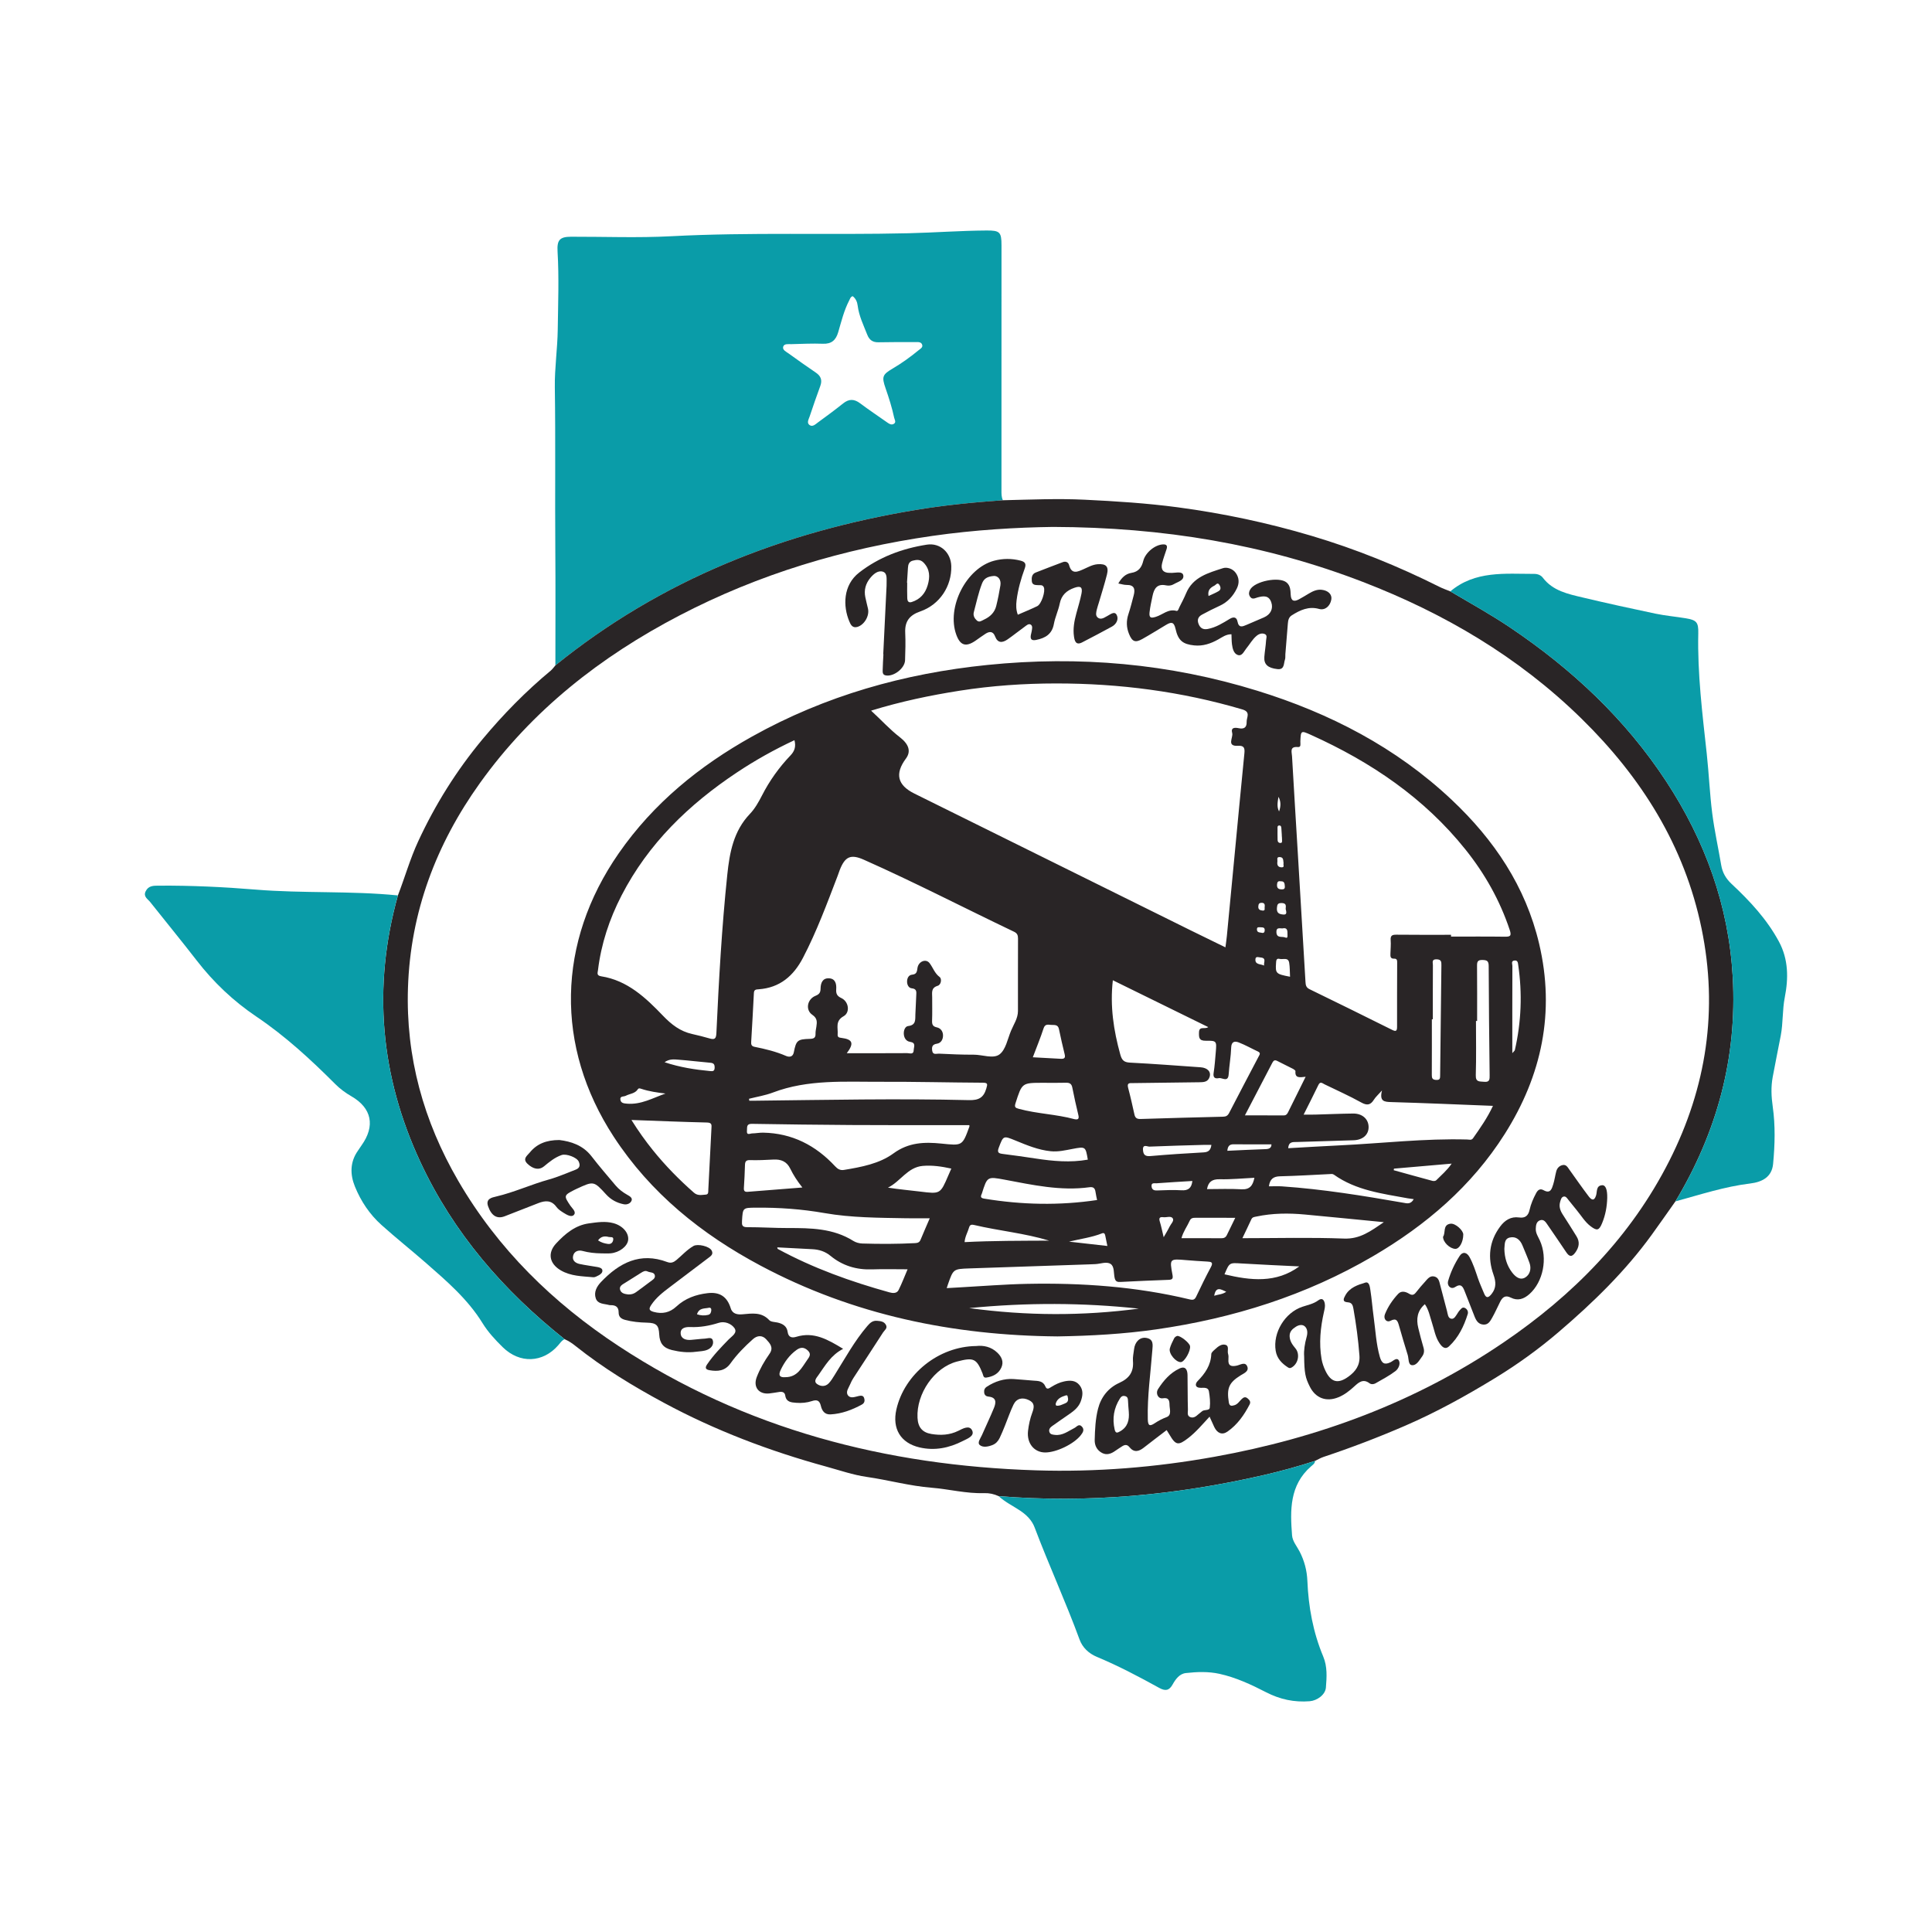 <?xml version="1.0" encoding="utf-8"?>
<!-- Generator: Adobe Illustrator 17.0.0, SVG Export Plug-In . SVG Version: 6.00 Build 0)  -->
<!DOCTYPE svg PUBLIC "-//W3C//DTD SVG 1.1//EN" "http://www.w3.org/Graphics/SVG/1.1/DTD/svg11.dtd">
<svg version="1.1" id="Layer_1" xmlns="http://www.w3.org/2000/svg" xmlns:xlink="http://www.w3.org/1999/xlink" x="0px" y="0px"
	 width="200px" height="200px" viewBox="0 0 200 200" enable-background="new 0 0 200 200" xml:space="preserve">

<g>
	<path fill="#0A9CA8" d="M57.493,68.884c-0.001-4.022,0.024-8.045-0.008-12.067c-0.043-5.57,0.032-11.14-0.049-16.711
		c-0.029-1.989,0.275-3.997,0.302-6.006c0.036-2.688,0.139-5.377-0.019-8.064c-0.07-1.18,0.216-1.527,1.397-1.53
		c3.452-0.009,6.912,0.131,10.355-0.051c8.2-0.433,16.404-0.115,24.603-0.311c2.682-0.064,5.363-0.267,8.05-0.283
		c1.373-0.008,1.551,0.157,1.551,1.526c-0.002,8.454-0.001,16.907-0.003,25.361c0,0.354-0.01,0.708,0.149,1.038
		c-3.008,0.21-6.008,0.506-8.983,0.998C81.06,55.062,68.433,60.019,57.493,68.884z M88.27,30.661
		c-0.224,0.064-0.271,0.27-0.355,0.431c-0.546,1.042-0.816,2.183-1.145,3.3c-0.238,0.809-0.681,1.228-1.581,1.193
		c-1.084-0.042-2.172,0.014-3.258,0.041c-0.313,0.008-0.759-0.076-0.857,0.269c-0.096,0.338,0.323,0.521,0.577,0.705
		c0.925,0.667,1.853,1.331,2.799,1.969c0.531,0.358,0.689,0.784,0.465,1.392c-0.385,1.043-0.747,2.095-1.1,3.149
		c-0.098,0.293-0.337,0.668-0.001,0.898c0.314,0.214,0.615-0.1,0.866-0.283c0.878-0.64,1.753-1.285,2.601-1.963
		c0.604-0.483,1.141-0.475,1.756-0.014c0.912,0.685,1.861,1.319,2.794,1.975c0.204,0.144,0.426,0.297,0.673,0.167
		c0.314-0.165,0.102-0.447,0.058-0.653c-0.219-1.036-0.541-2.042-0.888-3.043c-0.415-1.196-0.332-1.414,0.747-2.049
		c0.94-0.553,1.818-1.188,2.658-1.878c0.178-0.146,0.468-0.288,0.388-0.566c-0.093-0.32-0.418-0.29-0.688-0.289
		c-1.277,0.003-2.554-0.007-3.831,0.022c-0.603,0.014-0.955-0.232-1.173-0.79c-0.385-0.984-0.856-1.935-0.989-3.005
		C88.74,31.262,88.592,30.904,88.27,30.661z"/>
	<path fill="#292526" d="M57.493,68.884c10.94-8.865,23.567-13.823,37.345-16.1c2.975-0.492,5.975-0.788,8.983-0.998
		c2.822-0.064,5.644-0.192,8.465-0.056c3.218,0.155,6.432,0.36,9.633,0.786c4.703,0.627,9.325,1.607,13.869,2.959
		c4.568,1.36,8.97,3.143,13.23,5.28c0.36,0.18,0.745,0.31,1.119,0.463c2.079,1.226,4.192,2.394,6.198,3.744
		c6.379,4.293,11.903,9.453,16.14,15.911c4.04,6.158,6.481,12.88,6.897,20.265c0.471,8.357-1.636,16.077-5.933,23.227
		c-0.813,1.148-1.617,2.303-2.442,3.443c-2.755,3.807-6.098,7.049-9.657,10.092c-2.067,1.768-4.265,3.349-6.58,4.763
		c-3.011,1.839-6.09,3.541-9.344,4.947c-2.759,1.193-5.553,2.26-8.4,3.208c-0.304,0.101-0.585,0.272-0.877,0.411
		c-1.752,0.569-3.526,1.058-5.32,1.471c-9.039,2.08-18.175,2.927-27.439,2.18c-0.474-0.216-0.963-0.328-1.492-0.311
		c-1.846,0.061-3.641-0.416-5.457-0.561c-2.276-0.183-4.458-0.795-6.698-1.117c-1.433-0.206-2.828-0.692-4.234-1.078
		c-5.823-1.598-11.445-3.727-16.764-6.592c-3.186-1.716-6.283-3.596-9.125-5.86c-0.36-0.287-0.732-0.552-1.161-0.727
		c-6.32-5.016-11.5-10.978-14.927-18.333c-4.149-8.903-4.977-18.117-2.331-27.609c0.717-1.857,1.258-3.78,2.097-5.592
		c1.768-3.819,3.979-7.355,6.675-10.592c2.141-2.57,4.473-4.945,7.046-7.083C57.192,69.274,57.332,69.067,57.493,68.884z
		 M109.014,54.547c-3.789,0.049-8.148,0.306-12.489,0.929c-9.182,1.317-17.95,3.944-26.185,8.238
		c-8.159,4.254-15.255,9.803-20.656,17.345c-4.537,6.336-7.193,13.365-7.451,21.191c-0.236,7.153,1.609,13.811,5.199,19.983
		c4.114,7.074,9.815,12.639,16.601,17.105c13.1,8.621,27.678,12.377,43.204,12.87c6.21,0.197,12.379-0.303,18.495-1.406
		c10.757-1.94,20.822-5.654,29.9-11.822c7.215-4.902,13.204-10.965,17.18-18.823c3.856-7.621,5.062-15.647,3.332-24.044
		c-1.769-8.588-6.248-15.664-12.432-21.725c-6.501-6.372-14.184-10.892-22.637-14.151C130.949,56.335,120.429,54.583,109.014,54.547
		z"/>
	<path fill="#0A9CA8" d="M103.379,154.883c9.263,0.746,18.4-0.1,27.439-2.18c1.795-0.413,3.568-0.902,5.32-1.471
		c-0.022,0.278-0.248,0.416-0.425,0.571c-2.227,1.948-2.162,4.533-1.96,7.137c0.048,0.621,0.505,1.133,0.788,1.686
		c0.49,0.956,0.753,1.952,0.798,3.036c0.113,2.694,0.593,5.322,1.642,7.823c0.438,1.044,0.362,2.138,0.276,3.213
		c-0.059,0.741-0.909,1.352-1.678,1.413c-1.601,0.126-3.064-0.183-4.523-0.935c-1.529-0.788-3.118-1.528-4.819-1.902
		c-1.144-0.252-2.328-0.21-3.484-0.079c-0.655,0.074-1.057,0.634-1.369,1.19c-0.352,0.628-0.745,0.697-1.39,0.341
		c-2.099-1.16-4.223-2.279-6.439-3.204c-0.85-0.355-1.494-0.966-1.797-1.792c-1.434-3.915-3.18-7.705-4.652-11.604
		c-0.285-0.756-0.845-1.308-1.521-1.757C104.847,155.878,104.039,155.49,103.379,154.883z"/>
	<path fill="#0A9CA8" d="M41.19,92.694c-2.646,9.492-1.818,18.706,2.331,27.609c3.427,7.356,8.607,13.317,14.927,18.333
		c-0.293,0.119-0.451,0.381-0.645,0.607c-1.594,1.851-4,1.948-5.764,0.214c-0.774-0.761-1.516-1.559-2.09-2.49
		c-1.534-2.488-3.71-4.349-5.882-6.249c-1.511-1.321-3.083-2.569-4.576-3.909c-1.235-1.109-2.134-2.465-2.75-3.978
		c-0.51-1.252-0.519-2.543,0.318-3.721c0.126-0.177,0.239-0.364,0.365-0.54c1.436-2.004,1.072-3.86-1.053-5.086
		c-0.621-0.358-1.177-0.772-1.675-1.271c-2.536-2.538-5.163-4.959-8.156-6.975c-2.37-1.596-4.421-3.535-6.189-5.823
		c-1.573-2.035-3.212-4.026-4.811-6.045c-0.238-0.301-0.728-0.548-0.465-1.096c0.295-0.613,0.827-0.587,1.389-0.591
		c3.342-0.024,6.682,0.136,10.005,0.408C31.372,92.494,36.296,92.205,41.19,92.694z"/>
	<path fill="#0A9CA8" d="M173.438,124.368c4.298-7.15,6.404-14.87,5.933-23.227c-0.416-7.385-2.857-14.107-6.897-20.265
		c-4.237-6.458-9.762-11.618-16.14-15.911c-2.006-1.35-4.119-2.518-6.198-3.744c2.574-2.171,5.676-1.81,8.701-1.812
		c0.343,0,0.675,0.131,0.871,0.389c1.042,1.373,2.61,1.691,4.133,2.053c2.501,0.596,5.014,1.146,7.531,1.673
		c1.033,0.216,2.092,0.307,3.135,0.479c1.123,0.185,1.323,0.417,1.298,1.546c-0.094,4.191,0.426,8.336,0.878,12.488
		c0.223,2.049,0.306,4.114,0.566,6.157c0.229,1.8,0.629,3.579,0.931,5.37c0.132,0.785,0.493,1.397,1.078,1.944
		c1.891,1.767,3.647,3.651,4.891,5.956c0.997,1.848,0.998,3.804,0.611,5.78c-0.257,1.31-0.167,2.639-0.417,3.959
		c-0.272,1.433-0.576,2.863-0.836,4.3c-0.187,1.034-0.143,2.011,0.005,3.051c0.279,1.962,0.226,3.961,0.038,5.935
		c-0.129,1.357-1.125,1.874-2.376,2.026C178.525,122.836,175.998,123.672,173.438,124.368z"/>
	<path fill="#292526" d="M109.474,138.345c-10.806-0.093-21.139-2.212-30.739-7.326c-6.106-3.253-11.386-7.495-15.209-13.356
		c-6.082-9.323-5.88-20.112,0.532-29.34c3.594-5.172,8.35-9.038,13.802-12.081c7.575-4.228,15.746-6.53,24.35-7.406
		c9.495-0.967,18.821-0.152,27.944,2.669c7.509,2.322,14.364,5.864,20.13,11.295c4.378,4.123,7.647,8.96,9.046,14.89
		c1.668,7.072,0.284,13.631-3.565,19.708c-3.422,5.402-8.148,9.433-13.612,12.633c-6.953,4.072-14.491,6.44-22.445,7.583
		C116.309,138.103,112.898,138.288,109.474,138.345z M90.175,73.566c1.069,0.981,1.938,1.949,2.974,2.748
		c0.969,0.747,1.163,1.495,0.633,2.21c-1.166,1.571-0.886,2.754,0.869,3.623c9.525,4.718,19.051,9.434,28.577,14.148
		c1.187,0.588,2.38,1.164,3.628,1.774c0.056-0.444,0.114-0.818,0.15-1.193c0.258-2.676,0.512-5.353,0.767-8.029
		c0.346-3.622,0.685-7.245,1.046-10.866c0.053-0.529-0.027-0.816-0.646-0.776c-1.245,0.079-0.487-0.859-0.616-1.32
		c-0.169-0.609,0.305-0.578,0.691-0.499c0.561,0.116,0.823-0.107,0.804-0.656c-0.016-0.464,0.454-1.025-0.442-1.29
		c-6.297-1.859-12.738-2.694-19.285-2.69c-3.339,0.002-6.675,0.232-9.982,0.752C96.294,71.982,93.277,72.612,90.175,73.566z
		 M150.211,96.77c0,0.062,0,0.125,0,0.187c1.847,0,3.694-0.017,5.54,0.01c0.577,0.009,0.748-0.061,0.534-0.703
		c-1.017-3.051-2.567-5.801-4.565-8.303c-4.286-5.366-9.803-9.084-16-11.881c-1.055-0.476-1.056-0.464-1.108,0.683
		c-0.01,0.22,0.106,0.605-0.254,0.572c-0.877-0.079-0.633,0.511-0.608,0.944c0.196,3.416,0.406,6.831,0.612,10.246
		c0.262,4.364,0.527,8.728,0.78,13.093c0.02,0.343,0.048,0.601,0.419,0.782c2.854,1.386,5.699,2.792,8.539,4.205
		c0.382,0.19,0.525,0.161,0.524-0.303c-0.007-2.202,0.005-4.404,0.01-6.606c0.001-0.221,0.017-0.469-0.305-0.455
		c-0.423,0.019-0.398-0.258-0.391-0.538c0.012-0.462,0.06-0.926,0.024-1.384c-0.04-0.509,0.199-0.564,0.626-0.559
		C146.462,96.782,148.337,96.77,150.211,96.77z M87.659,109.028c2.193,0,4.228,0.006,6.262-0.008
		c0.246-0.002,0.654,0.196,0.667-0.321c0.008-0.336,0.27-0.756-0.389-0.851c-0.394-0.057-0.624-0.412-0.639-0.843
		c-0.012-0.359,0.143-0.753,0.453-0.789c0.833-0.097,0.725-0.671,0.747-1.213c0.026-0.651,0.058-1.302,0.09-1.953
		c0.017-0.355,0.074-0.688-0.467-0.741c-0.315-0.031-0.476-0.353-0.483-0.675c-0.007-0.356,0.157-0.7,0.512-0.734
		c0.494-0.047,0.509-0.321,0.566-0.7c0.102-0.671,0.868-0.99,1.247-0.501c0.361,0.464,0.521,1.052,1.049,1.443
		c0.233,0.172,0.168,0.792-0.205,0.907c-0.714,0.218-0.566,0.728-0.569,1.212c-0.005,0.788,0.02,1.577-0.01,2.364
		c-0.016,0.4,0.042,0.634,0.499,0.73c0.399,0.084,0.638,0.429,0.633,0.849c-0.005,0.411-0.214,0.778-0.631,0.84
		c-0.489,0.073-0.545,0.335-0.49,0.723c0.067,0.471,0.449,0.295,0.699,0.307c1.193,0.056,2.388,0.114,3.582,0.106
		c0.916-0.006,2.032,0.46,2.687-0.03c0.644-0.482,0.836-1.588,1.188-2.436c0.278-0.67,0.721-1.287,0.722-2.054
		c0.002-2.501-0.004-5.001,0.006-7.502c0.001-0.334-0.08-0.547-0.407-0.703c-5.187-2.475-10.293-5.119-15.547-7.454
		c-1.365-0.607-1.953-0.338-2.502,1.066c-0.079,0.202-0.144,0.41-0.221,0.613c-1.097,2.859-2.157,5.731-3.575,8.457
		c-0.985,1.894-2.405,3.119-4.606,3.275c-0.249,0.018-0.467,0.017-0.484,0.381c-0.079,1.681-0.185,3.361-0.279,5.041
		c-0.014,0.255-0.004,0.464,0.34,0.532c1.117,0.222,2.221,0.49,3.275,0.948c0.314,0.136,0.698,0.12,0.796-0.374
		c0.243-1.234,0.377-1.361,1.647-1.396c0.393-0.011,0.62-0.082,0.602-0.533c-0.01-0.24,0.053-0.484,0.088-0.726
		c0.069-0.48,0.115-0.867-0.419-1.231c-0.739-0.503-0.539-1.621,0.334-1.97c0.419-0.168,0.512-0.369,0.519-0.756
		c0.01-0.564,0.205-1.083,0.864-1.054c0.666,0.029,0.793,0.566,0.755,1.129c-0.029,0.437,0.06,0.7,0.532,0.918
		c0.769,0.356,0.93,1.488,0.232,1.879c-0.894,0.5-0.561,1.214-0.614,1.886c-0.024,0.307,0.163,0.327,0.406,0.359
		C88.263,107.594,88.441,107.993,87.659,109.028z M82.242,76.623c-2.108,0.986-4.067,2.085-5.942,3.332
		c-4.986,3.316-9.192,7.369-11.966,12.759c-1.251,2.431-2.102,4.994-2.432,7.718c-0.034,0.279-0.168,0.556,0.332,0.634
		c2.716,0.424,4.614,2.221,6.393,4.077c0.888,0.925,1.788,1.621,3.025,1.897c0.608,0.136,1.213,0.287,1.811,0.461
		c0.518,0.15,0.67,0.026,0.697-0.549c0.254-5.478,0.558-10.954,1.129-16.409c0.239-2.282,0.644-4.514,2.339-6.287
		c0.516-0.54,0.905-1.229,1.249-1.902c0.785-1.537,1.774-2.919,2.961-4.16C82.247,77.765,82.417,77.299,82.242,76.623z
		 M115.201,101.475c-0.307,2.696,0.084,5.195,0.767,7.674c0.164,0.594,0.374,0.821,1.009,0.853c2.439,0.123,4.874,0.314,7.311,0.483
		c0.719,0.05,1.107,0.468,0.926,1.011c-0.173,0.52-0.612,0.533-1.066,0.538c-2.28,0.024-4.56,0.06-6.841,0.087
		c-0.334,0.004-0.672-0.067-0.524,0.489c0.244,0.916,0.45,1.842,0.655,2.768c0.079,0.359,0.269,0.471,0.629,0.459
		c2.848-0.09,5.696-0.169,8.544-0.237c0.31-0.007,0.483-0.106,0.629-0.389c1.006-1.951,2.031-3.892,3.051-5.836
		c0.101-0.193,0.249-0.375-0.071-0.524c-0.663-0.309-1.302-0.674-1.982-0.938c-0.415-0.161-0.766-0.102-0.787,0.534
		c-0.03,0.92-0.197,1.835-0.258,2.755c-0.059,0.89-0.671,0.331-1.022,0.406c-0.368,0.078-0.616-0.037-0.538-0.532
		c0.114-0.723,0.162-1.456,0.225-2.186c0.096-1.113,0.091-1.168-1.022-1.153c-0.72,0.01-0.732-0.32-0.716-0.876
		c0.02-0.688,0.617-0.274,0.956-0.537C121.747,104.691,118.501,103.096,115.201,101.475z M134.952,115.384
		c0.476,0,0.845,0.008,1.213-0.002c1.303-0.035,2.605-0.095,3.907-0.109c0.946-0.01,1.584,0.561,1.605,1.367
		c0.022,0.815-0.59,1.369-1.555,1.399c-1.954,0.061-3.908,0.115-5.862,0.18c-0.388,0.013-0.859-0.075-0.903,0.643
		c1.777-0.099,3.53-0.209,5.285-0.292c4.418-0.209,8.821-0.734,13.255-0.609c0.203,0.006,0.428,0.103,0.594-0.134
		c0.739-1.054,1.482-2.105,2.06-3.349c-3.589-0.139-7.059-0.292-10.531-0.392c-0.717-0.021-1.246-0.06-0.955-1.204
		c-0.389,0.437-0.656,0.668-0.836,0.953c-0.357,0.567-0.707,0.63-1.32,0.289c-1.23-0.685-2.523-1.256-3.79-1.875
		c-0.231-0.113-0.446-0.341-0.645,0.075C135.999,113.317,135.494,114.298,134.952,115.384z M100.347,116.477
		c-0.845,0-1.657,0.001-2.468,0c-3.26-0.004-6.521,0.005-9.781-0.016c-3.423-0.022-6.845-0.063-10.268-0.121
		c-0.593-0.01-0.47,0.375-0.505,0.701c-0.059,0.535,0.326,0.292,0.542,0.289c0.379-0.006,0.757-0.085,1.135-0.078
		c2.996,0.055,5.438,1.316,7.448,3.48c0.264,0.284,0.528,0.443,0.917,0.378c1.803-0.3,3.663-0.64,5.127-1.712
		c1.573-1.151,3.221-1.191,4.954-1.016c2.172,0.22,2.168,0.269,2.907-1.766C100.362,116.594,100.352,116.566,100.347,116.477z
		 M98.003,133.346c0.531-0.031,0.963-0.057,1.396-0.08c2.306-0.125,4.61-0.316,6.918-0.362c5.668-0.114,11.295,0.279,16.827,1.607
		c0.358,0.086,0.528,0.045,0.689-0.296c0.487-1.03,0.988-2.054,1.525-3.059c0.261-0.489,0.019-0.536-0.366-0.558
		c-0.732-0.042-1.465-0.086-2.195-0.149c-1.716-0.148-1.733-0.15-1.426,1.497c0.075,0.403,0.015,0.529-0.4,0.543
		c-1.656,0.057-3.312,0.134-4.967,0.217c-0.338,0.017-0.535-0.029-0.621-0.432c-0.105-0.493-0.011-1.171-0.416-1.432
		c-0.429-0.276-1.054,0.001-1.593,0.02c-0.217,0.008-0.435,0.019-0.652,0.026c-4.127,0.139-8.253,0.273-12.38,0.418
		c-1.656,0.058-1.656,0.07-2.205,1.63C98.1,133.037,98.07,133.138,98.003,133.346z M96.248,126.115
		c-0.919,0-1.679,0.012-2.439-0.002c-2.826-0.052-5.682-0.05-8.45-0.535c-2.378-0.416-4.727-0.582-7.115-0.561
		c-1.359,0.012-1.35,0.003-1.432,1.38c-0.024,0.409,0.004,0.641,0.529,0.64c1.412-0.003,2.825,0.091,4.237,0.089
		c2.347-0.003,4.676,0.022,6.765,1.337c0.263,0.165,0.613,0.256,0.927,0.265c1.82,0.056,3.641,0.054,5.461-0.041
		c0.275-0.014,0.455-0.079,0.566-0.349C95.582,127.643,95.888,126.954,96.248,126.115z M77.538,113.745
		c0.009,0.067,0.018,0.133,0.028,0.2c0.215,0,0.429,0.002,0.644,0c7.365-0.083,14.731-0.237,22.096-0.06
		c1.018,0.024,1.518-0.256,1.797-1.205c0.137-0.467,0.163-0.596-0.385-0.599c-3.506-0.018-7.011-0.109-10.516-0.095
		c-3.76,0.016-7.555-0.268-11.189,1.112C79.22,113.4,78.365,113.534,77.538,113.745z M65.366,115.938
		c0.729,1.167,1.449,2.172,2.228,3.138c1.282,1.59,2.705,3.041,4.24,4.388c0.397,0.348,0.811,0.226,1.226,0.202
		c0.305-0.018,0.253-0.298,0.264-0.507c0.108-2.114,0.212-4.229,0.324-6.344c0.018-0.344,0.07-0.601-0.46-0.613
		C70.637,116.145,68.089,116.036,65.366,115.938z M143.253,126.518c-2.877-0.28-5.522-0.545-8.17-0.791
		c-1.68-0.156-3.357-0.144-5.019,0.209c-0.216,0.046-0.416,0.048-0.527,0.29c-0.286,0.627-0.59,1.246-0.925,1.95
		c3.583,0,7.06-0.092,10.528,0.04C140.778,128.278,141.873,127.464,143.253,126.518z M113.569,124.226
		c-0.046-0.233-0.118-0.522-0.158-0.815c-0.052-0.378-0.193-0.569-0.629-0.509c-2.988,0.41-5.884-0.238-8.79-0.783
		c-1.792-0.336-1.794-0.325-2.347,1.432c-0.008,0.026-0.022,0.05-0.033,0.075c-0.129,0.296-0.06,0.402,0.289,0.46
		C105.779,124.723,109.664,124.81,113.569,124.226z M80.461,129.126c0.031,0.114,0.03,0.151,0.045,0.159
		c3.662,1.991,7.558,3.384,11.561,4.497c0.323,0.09,0.762,0.146,0.954-0.237c0.336-0.669,0.601-1.373,0.932-2.148
		c-1.302,0-2.493-0.034-3.681,0.008c-1.619,0.057-3.057-0.378-4.31-1.408c-0.547-0.449-1.179-0.648-1.878-0.681
		C82.891,129.261,81.699,129.192,80.461,129.126z M135.159,111.467c-0.603,0.061-1.12,0.179-1.054-0.577
		c0.007-0.078-0.168-0.198-0.28-0.256c-0.527-0.274-1.067-0.524-1.593-0.8c-0.249-0.131-0.388-0.073-0.513,0.169
		c-0.942,1.817-1.891,3.63-2.846,5.459c1.396,0,2.712-0.003,4.029,0.003c0.231,0.001,0.344-0.135,0.43-0.308
		C133.92,113.974,134.504,112.79,135.159,111.467z M111.22,115.855c0.351,0.071,0.515,0.002,0.414-0.414
		c-0.23-0.948-0.441-1.901-0.629-2.858c-0.08-0.41-0.295-0.51-0.679-0.498c-0.787,0.024-1.575,0.007-2.362,0.007
		c-2.179,0-2.162,0.005-2.838,2.111c-0.136,0.423-0.006,0.486,0.346,0.583C107.36,115.303,109.336,115.339,111.22,115.855z
		 M152.911,105.69c-0.04,0-0.079,0-0.119-0.001c0,1.871,0.038,3.742-0.019,5.611c-0.023,0.749,0.398,0.637,0.858,0.687
		c0.587,0.063,0.581-0.263,0.576-0.683c-0.044-3.767-0.087-7.535-0.098-11.302c-0.002-0.524-0.174-0.616-0.651-0.626
		c-0.511-0.011-0.559,0.21-0.555,0.625C152.92,101.897,152.911,103.794,152.911,105.69z M146.35,124.136
		c-0.252-0.035-0.433-0.053-0.611-0.086c-2.656-0.488-5.362-0.818-7.652-2.448c-0.148-0.106-0.301-0.068-0.465-0.06
		c-1.705,0.085-3.41,0.187-5.116,0.228c-0.685,0.016-1.048,0.285-1.149,1.038c0.461,0,0.912-0.027,1.36,0.004
		c4.223,0.291,8.394,0.969,12.559,1.696C145.64,124.572,146.034,124.701,146.35,124.136z M83.06,122.929
		c-0.54-0.681-0.935-1.296-1.254-1.953c-0.358-0.735-0.95-0.981-1.73-0.939c-0.812,0.043-1.628,0.082-2.44,0.058
		c-0.422-0.012-0.506,0.159-0.517,0.513c-0.024,0.787-0.058,1.573-0.112,2.358c-0.022,0.323,0.084,0.436,0.407,0.409
		C79.247,123.225,81.081,123.085,83.06,122.929z M117.885,135.469c-5.766-0.62-11.548-0.641-17.556-0.056
		C106.32,136.226,112.093,136.233,117.885,135.469z M98.481,120.971c-1.024-0.224-1.991-0.361-2.96-0.277
		c-1.577,0.136-2.311,1.629-3.6,2.248c1.139,0.182,2.238,0.273,3.332,0.409c2.088,0.259,2.087,0.269,2.924-1.687
		C98.261,121.467,98.349,121.271,98.481,120.971z M148.326,105.516c-0.034,0-0.067,0-0.101,0c0,1.926,0.005,3.851-0.005,5.777
		c-0.002,0.327,0.07,0.475,0.441,0.502c0.426,0.031,0.419-0.19,0.422-0.483c0.039-3.795,0.08-7.591,0.13-11.386
		c0.005-0.365-0.011-0.602-0.491-0.618c-0.547-0.018-0.388,0.344-0.389,0.598C148.321,101.775,148.326,103.646,148.326,105.516z
		 M112.61,120.046c-0.232-1.361-0.233-1.367-1.586-1.11c-0.745,0.141-1.477,0.317-2.253,0.239c-1.291-0.129-2.462-0.621-3.639-1.103
		c-1.286-0.527-1.261-0.521-1.743,0.745c-0.192,0.505,0.005,0.586,0.428,0.639c1.13,0.142,2.258,0.301,3.384,0.472
		C109,120.203,110.798,120.371,112.61,120.046z M127.875,126.067c-1.439,0-2.736,0.002-4.033-0.001
		c-0.274-0.001-0.54-0.019-0.681,0.299c-0.257,0.582-0.661,1.096-0.857,1.812c1.412,0,2.762-0.007,4.112,0.006
		c0.276,0.003,0.463-0.071,0.584-0.324C127.275,127.283,127.559,126.711,127.875,126.067z M126.76,131.917
		c2.706,0.644,5.346,0.943,7.744-0.819c-1.995-0.099-3.999-0.182-6-0.305C127.269,130.716,127.271,130.688,126.76,131.917z
		 M108.605,128.43c-2.543-0.775-5.19-1.012-7.763-1.62c-0.237-0.056-0.436-0.042-0.513,0.23c-0.142,0.504-0.434,0.966-0.475,1.544
		C102.801,128.433,105.698,128.447,108.605,128.43z M106.917,109.449c1.035,0.056,1.955,0.1,2.875,0.157
		c0.339,0.021,0.523-0.053,0.426-0.451c-0.21-0.87-0.417-1.742-0.594-2.619c-0.104-0.515-0.492-0.412-0.825-0.439
		c-0.313-0.025-0.615-0.112-0.767,0.354C107.715,107.427,107.321,108.378,106.917,109.449z M156.554,109.02
		c0.164-0.192,0.247-0.244,0.262-0.312c0.669-2.92,0.783-5.862,0.347-8.825c-0.03-0.207-0.039-0.467-0.352-0.453
		c-0.42,0.02-0.249,0.357-0.25,0.554C156.55,102.947,156.554,105.909,156.554,109.02z M125.402,118.515
		c-0.253,0-0.486-0.006-0.72,0.001c-1.896,0.055-3.792,0.1-5.686,0.182c-0.229,0.01-0.719-0.304-0.674,0.348
		c0.035,0.507,0.238,0.675,0.773,0.629c1.835-0.161,3.673-0.281,5.512-0.381C125.114,119.266,125.337,119.045,125.402,118.515z
		 M144.304,120.977c-0.009,0.054-0.019,0.108-0.028,0.163c1.339,0.371,2.676,0.745,4.018,1.105c0.116,0.031,0.307,0.014,0.381-0.061
		c0.53-0.537,1.123-1.024,1.601-1.726C148.206,120.638,146.255,120.808,144.304,120.977z M129.856,121.923
		c-1.221,0.059-2.406,0.18-3.587,0.152c-0.801-0.02-1.189,0.277-1.318,1.022c1.197,0,2.38-0.052,3.555,0.017
		C129.385,123.166,129.697,122.721,129.856,121.923z M68.889,113.203c-0.86-0.103-1.702-0.221-2.512-0.491
		c-0.145-0.048-0.264-0.084-0.349,0.048c-0.296,0.459-0.833,0.453-1.252,0.676c-0.203,0.108-0.619-0.002-0.553,0.409
		c0.057,0.355,0.355,0.377,0.681,0.406C66.363,114.376,67.584,113.66,68.889,113.203z M68.797,109.961
		c1.61,0.535,3.153,0.766,4.711,0.916c0.267,0.026,0.464,0.028,0.472-0.348c0.008-0.347-0.099-0.481-0.442-0.512
		c-1.104-0.096-2.204-0.235-3.309-0.318C69.78,109.665,69.304,109.601,68.797,109.961z M123.433,122.255
		c-1.249,0.077-2.486,0.145-3.722,0.239c-0.194,0.015-0.548-0.099-0.502,0.324c0.037,0.336,0.24,0.428,0.565,0.417
		c0.839-0.027,1.683-0.072,2.519-0.018C123,123.263,123.35,122.995,123.433,122.255z M127.053,119.129
		c1.345-0.06,2.669-0.129,3.995-0.173c0.413-0.014,0.579-0.195,0.571-0.493c-1.316,0-2.615,0.012-3.913-0.006
		C127.24,118.45,127.095,118.693,127.053,119.129z M114.635,128.983c-0.084-0.413-0.15-0.753-0.223-1.091
		c-0.038-0.178-0.119-0.301-0.333-0.216c-1.053,0.419-2.183,0.563-3.415,0.857C112.073,128.693,113.324,128.835,114.635,128.983z
		 M133.545,101.111c-0.029-0.532-0.014-0.996-0.089-1.444c-0.101-0.603-0.64-0.312-0.984-0.401c-0.36-0.093-0.36,0.18-0.377,0.443
		C132.024,100.768,132.081,100.833,133.545,101.111z M120.463,128.077c0.253-0.448,0.448-0.756,0.604-1.082
		c0.137-0.286,0.494-0.605,0.343-0.858c-0.181-0.305-0.639-0.089-0.973-0.132c-0.351-0.046-0.5,0.054-0.376,0.448
		C120.21,126.93,120.305,127.426,120.463,128.077z M132.757,96.109c-0.312-0.002-0.64-0.122-0.623,0.384
		c0.022,0.666,0.586,0.416,0.903,0.552c0.303,0.13,0.238-0.147,0.242-0.33C133.289,96.326,133.26,95.99,132.757,96.109z
		 M133.118,94.203c-0.109-0.178,0.227-0.701-0.433-0.719c-0.398-0.011-0.471,0.137-0.498,0.504c-0.039,0.516,0.21,0.643,0.641,0.682
		C133.139,94.699,133.211,94.574,133.118,94.203z M132.688,86.465c0.002,0,0.003,0,0.005,0c-0.014-0.216-0.033-0.432-0.042-0.648
		c-0.007-0.166-0.014-0.366-0.218-0.363c-0.229,0.003-0.182,0.222-0.183,0.375c-0.003,0.379-0.004,0.758,0.006,1.137
		c0.005,0.188,0.124,0.307,0.308,0.297c0.197-0.01,0.147-0.192,0.152-0.312C132.72,86.79,132.698,86.627,132.688,86.465z
		 M130.863,99.956c-0.08-0.305,0.288-0.784-0.366-0.837c-0.188-0.015-0.5-0.153-0.533,0.15
		C129.896,99.896,130.503,99.771,130.863,99.956z M132.876,89.364c-0.054-0.258,0.039-0.627-0.406-0.642
		c-0.359-0.012-0.208,0.285-0.233,0.458c-0.049,0.331,0.027,0.596,0.434,0.606C133.025,89.793,132.807,89.518,132.876,89.364z
		 M132.579,91.233c-0.278-0.055-0.37,0.074-0.382,0.348c-0.016,0.347,0.129,0.475,0.464,0.486c0.237,0.008,0.362-0.052,0.344-0.303
		C132.984,91.493,132.984,91.204,132.579,91.233z M125.694,134.135c0.443-0.144,0.869-0.132,1.245-0.415
		C126.41,133.487,125.875,133.106,125.694,134.135z M130.915,93.912c0.046-0.311-0.032-0.462-0.332-0.452
		c-0.248,0.008-0.302,0.13-0.322,0.357c-0.032,0.347,0.189,0.42,0.436,0.444C131.025,94.293,130.884,94.017,130.915,93.912z
		 M132.409,84.002c0.188-0.525,0.203-1.036-0.063-1.517C132.269,82.999,132.15,83.512,132.409,84.002z M130.429,95.988
		c-0.112,0.012-0.302-0.057-0.311,0.202c-0.012,0.374,0.297,0.322,0.512,0.376c0.208,0.052,0.29-0.078,0.293-0.272
		C130.93,95.951,130.67,96.014,130.429,95.988z"/>
	<path fill="#292526" d="M87.282,139.631c-1.268,0.649-1.864,1.744-2.569,2.736c-0.183,0.257-0.527,0.62-0.129,0.907
		c0.359,0.258,0.844,0.3,1.202-0.069c0.242-0.25,0.425-0.56,0.612-0.858c1.081-1.723,2.051-3.519,3.386-5.075
		c0.28-0.327,0.548-0.585,1.018-0.542c0.363,0.033,0.718,0.065,0.911,0.424c0.191,0.354-0.148,0.548-0.294,0.776
		c-1.011,1.577-2.045,3.138-3.065,4.709c-0.132,0.203-0.248,0.422-0.338,0.647c-0.148,0.368-0.491,0.775-0.249,1.137
		c0.261,0.39,0.738,0.177,1.131,0.091c0.221-0.048,0.459-0.071,0.55,0.192c0.095,0.273,0.068,0.533-0.233,0.697
		c-1.011,0.55-2.069,0.951-3.232,1.015c-0.617,0.034-0.885-0.374-1.005-0.875c-0.134-0.561-0.389-0.682-0.936-0.501
		c-0.511,0.17-1.062,0.219-1.611,0.177c-0.524-0.04-1.041-0.068-1.143-0.759c-0.05-0.339-0.307-0.41-0.61-0.365
		c-0.349,0.052-0.696,0.119-1.046,0.155c-1.077,0.11-1.687-0.66-1.296-1.685c0.329-0.863,0.796-1.667,1.326-2.421
		c0.458-0.652,0.028-1.088-0.338-1.493c-0.41-0.453-0.938-0.416-1.382-0.019c-0.852,0.761-1.656,1.575-2.322,2.507
		c-0.561,0.787-1.325,0.856-2.174,0.705c-0.404-0.072-0.486-0.247-0.242-0.607c0.645-0.951,1.441-1.765,2.236-2.586
		c0.316-0.326,0.954-0.674,0.574-1.188c-0.337-0.455-1.011-0.712-1.602-0.525c-0.972,0.308-1.937,0.481-2.957,0.438
		c-0.46-0.02-1.039,0.071-0.991,0.684c0.043,0.54,0.554,0.685,1.061,0.646c0.487-0.037,0.971-0.108,1.458-0.132
		c0.297-0.015,0.733-0.217,0.822,0.24c0.075,0.385-0.148,0.723-0.548,0.902c-0.384,0.173-0.796,0.161-1.196,0.217
		c-0.845,0.117-1.684,0.023-2.503-0.175c-0.898-0.218-1.271-0.717-1.315-1.619c-0.046-0.953-0.285-1.194-1.282-1.217
		c-0.762-0.017-1.507-0.088-2.251-0.287c-0.448-0.12-0.67-0.339-0.668-0.772c0.003-0.574-0.316-0.759-0.826-0.752
		c-0.054,0.001-0.111-0.001-0.162-0.015c-0.507-0.142-1.171-0.078-1.379-0.691c-0.22-0.65,0.102-1.229,0.548-1.698
		c1.889-1.982,4.047-3.115,6.849-2.061c0.391,0.147,0.662,0.034,0.957-0.213c0.581-0.488,1.092-1.064,1.759-1.448
		c0.443-0.255,1.639,0.03,1.877,0.46c0.223,0.402-0.087,0.589-0.349,0.787c-1.321,1-2.642,2.001-3.964,2.999
		c-0.717,0.541-1.425,1.087-1.932,1.851c-0.247,0.373-0.282,0.58,0.247,0.725c0.9,0.247,1.676,0.071,2.341-0.547
		c0.917-0.853,2.018-1.246,3.232-1.391c1.267-0.151,2.035,0.355,2.409,1.574c0.183,0.596,0.728,0.654,1.188,0.615
		c1.008-0.085,1.988-0.267,2.799,0.607c0.171,0.185,0.556,0.18,0.846,0.243c0.546,0.12,0.975,0.375,1.056,0.975
		c0.079,0.583,0.47,0.635,0.891,0.504C84.25,137.825,85.698,138.67,87.282,139.631z M81.302,142.566
		c1.262-0.005,1.689-0.988,2.262-1.79c0.222-0.311,0.453-0.604,0.057-0.976c-0.389-0.366-0.759-0.344-1.159-0.057
		c-0.744,0.533-1.252,1.249-1.644,2.068C80.528,142.418,80.753,142.607,81.302,142.566z M65.042,134.002
		c0.36,0.012,0.604-0.09,0.827-0.255c0.476-0.353,0.96-0.697,1.429-1.06c0.228-0.176,0.573-0.339,0.487-0.678
		c-0.083-0.331-0.488-0.263-0.743-0.386c-0.254-0.123-0.468,0.004-0.678,0.137c-0.547,0.345-1.095,0.688-1.642,1.032
		c-0.273,0.172-0.641,0.34-0.531,0.72C64.313,133.928,64.746,133.957,65.042,134.002z M72.151,136.057
		c0.412,0.134,0.785,0.148,1.157,0.058c0.254-0.061,0.313-0.279,0.327-0.504c0.011-0.167-0.103-0.266-0.252-0.232
		C72.937,135.484,72.368,135.361,72.151,136.057z"/>
	<path fill="#292526" d="M127.48,65.658c-0.558-0.005-0.953,0.303-1.374,0.538c-0.773,0.432-1.58,0.71-2.483,0.616
		c-1.16-0.121-1.661-0.485-1.935-1.726c-0.175-0.79-0.504-0.68-0.997-0.387c-0.816,0.486-1.62,0.993-2.449,1.456
		c-0.728,0.407-1.042,0.264-1.363-0.521c-0.279-0.682-0.299-1.357-0.064-2.062c0.214-0.642,0.377-1.302,0.549-1.957
		c0.167-0.637,0.053-1.076-0.744-1.064c-0.264,0.004-0.53-0.09-0.852-0.149c0.328-0.585,0.744-1.001,1.359-1.099
		c0.739-0.117,1.058-0.572,1.222-1.233c0.218-0.879,1.254-1.716,2.102-1.716c0.353,0,0.406,0.198,0.313,0.488
		c-0.157,0.489-0.342,0.972-0.464,1.47c-0.157,0.641,0.108,0.995,0.791,0.991c0.082,0,0.163,0.001,0.245,0.001
		c0.419-0.002,1.065-0.195,1.157,0.25c0.109,0.528-0.58,0.68-0.985,0.922c-0.244,0.146-0.534,0.175-0.791,0.121
		c-0.932-0.195-1.248,0.321-1.41,1.108c-0.115,0.558-0.242,1.108-0.306,1.678c-0.07,0.628,0.194,0.608,0.653,0.47
		c0.704-0.212,1.279-0.853,2.13-0.614c0.176,0.049,0.241-0.259,0.324-0.421c0.232-0.46,0.475-0.917,0.672-1.392
		c0.706-1.702,2.312-2.119,3.821-2.61c0.399-0.13,0.991,0.038,1.31,0.472c0.365,0.497,0.402,1.061,0.132,1.618
		c-0.389,0.805-0.961,1.432-1.794,1.811c-0.616,0.28-1.221,0.588-1.817,0.91c-0.376,0.203-0.53,0.51-0.359,0.953
		c0.178,0.46,0.486,0.618,0.956,0.531c0.849-0.158,1.562-0.617,2.28-1.049c0.421-0.253,0.713-0.157,0.794,0.268
		c0.138,0.72,0.535,0.525,0.954,0.349c0.6-0.252,1.197-0.509,1.793-0.77c0.682-0.299,0.981-0.897,0.751-1.563
		c-0.254-0.738-0.816-0.662-1.41-0.504c-0.268,0.071-0.567,0.274-0.797-0.094c-0.149-0.239-0.109-0.469,0.009-0.695
		c0.464-0.891,3.025-1.401,3.788-0.752c0.395,0.336,0.398,0.822,0.423,1.277c0.034,0.64,0.335,0.737,0.841,0.47
		c0.359-0.19,0.703-0.408,1.053-0.614c0.403-0.237,0.814-0.431,1.304-0.381c0.681,0.069,1.103,0.487,1.004,1.018
		c-0.128,0.694-0.66,1.133-1.265,0.966c-1.079-0.299-1.967,0.117-2.833,0.666c-0.31,0.196-0.373,0.514-0.4,0.848
		c-0.085,1.055-0.173,2.111-0.258,3.166c-0.015,0.19,0.019,0.395-0.042,0.567c-0.146,0.411-0.029,1.066-0.783,0.981
		c-0.997-0.112-1.408-0.495-1.351-1.265c0.042-0.568,0.147-1.132,0.179-1.701c0.012-0.217,0.159-0.529-0.124-0.658
		c-0.286-0.13-0.591-0.035-0.838,0.165c-0.451,0.364-0.718,0.882-1.081,1.319c-0.246,0.296-0.433,0.83-0.884,0.679
		c-0.416-0.14-0.542-0.653-0.601-1.093C127.49,66.366,127.497,66.016,127.48,65.658z M125.107,61.698
		c0.377-0.178,0.725-0.315,1.042-0.503c0.25-0.148,0.237-0.389,0.095-0.629c-0.201-0.341-0.368-0.025-0.51,0.048
		C125.351,60.811,124.985,61.048,125.107,61.698z"/>
	<path fill="#292526" d="M125.214,146.653c-0.759,0.822-1.405,1.593-2.205,2.212c-1.031,0.798-1.294,0.761-1.944-0.348
		c-0.081-0.138-0.168-0.273-0.293-0.474c-0.808,0.619-1.598,1.214-2.376,1.824c-0.521,0.408-1.015,0.519-1.481-0.063
		c-0.242-0.303-0.5-0.251-0.777-0.067c-0.226,0.15-0.457,0.292-0.678,0.449c-0.422,0.3-0.878,0.481-1.369,0.226
		c-0.528-0.274-0.783-0.771-0.768-1.345c0.027-1.085,0.077-2.179,0.346-3.234c0.311-1.22,1.071-2.169,2.205-2.681
		c1.038-0.469,1.503-1.144,1.409-2.27c-0.033-0.399,0.068-0.81,0.115-1.215c0.092-0.781,0.618-1.275,1.264-1.167
		c0.781,0.131,0.67,0.727,0.628,1.272c-0.182,2.381-0.528,4.749-0.471,7.149c0.017,0.697,0.213,0.746,0.724,0.407
		c0.381-0.253,0.772-0.46,1.214-0.624c0.563-0.209,0.319-0.82,0.311-1.265c-0.007-0.4-0.043-0.798-0.691-0.689
		c-0.478,0.08-0.788-0.499-0.49-0.962c0.56-0.872,1.244-1.665,2.205-2.117c0.638-0.299,0.83,0.139,0.84,0.675
		c0.022,1.196,0.005,2.392,0.041,3.587c0.008,0.263-0.128,0.642,0.266,0.775c0.325,0.109,0.57-0.081,0.798-0.29
		c0.12-0.11,0.262-0.196,0.379-0.308c0.239-0.228,0.776-0.046,0.818-0.385c0.069-0.557,0.005-1.144-0.09-1.703
		c-0.072-0.423-0.534-0.356-0.814-0.353c-0.667,0.006-0.617-0.43-0.36-0.692c0.781-0.797,1.376-1.641,1.422-2.805
		c0.007-0.173,0.238-0.354,0.395-0.499c0.304-0.281,0.679-0.579,1.081-0.455c0.407,0.126,0.16,0.614,0.26,0.929
		c0.056,0.176,0.053,0.379,0.038,0.567c-0.056,0.68,0.293,0.778,0.861,0.657c0.368-0.079,0.872-0.436,1.085,0.076
		c0.215,0.516-0.352,0.721-0.705,0.943c-1.192,0.751-1.432,1.323-1.202,2.775c0.067,0.425,0.297,0.387,0.578,0.304
		c0.334-0.098,0.508-0.395,0.739-0.621c0.187-0.182,0.376-0.302,0.631-0.086c0.205,0.174,0.348,0.354,0.207,0.627
		c-0.566,1.097-1.271,2.098-2.291,2.809c-0.56,0.391-1.062,0.169-1.37-0.475C125.55,147.41,125.411,147.09,125.214,146.653z
		 M116.851,146.147c-0.028-0.378-0.066-0.755-0.08-1.133c-0.009-0.235-0.041-0.428-0.312-0.492c-0.253-0.06-0.402,0.052-0.532,0.259
		c-0.622,0.992-0.798,2.049-0.54,3.195c0.098,0.433,0.288,0.352,0.562,0.198C116.754,147.717,116.919,146.99,116.851,146.147z"/>
	<path fill="#292526" d="M105.364,63.636c0.681-0.298,1.356-0.569,2.009-0.886c0.441-0.214,0.873-1.559,0.678-1.967
		c-0.124-0.258-0.362-0.201-0.566-0.208c-0.312-0.01-0.634-0.013-0.673-0.411c-0.034-0.354-0.003-0.734,0.395-0.893
		c0.931-0.372,1.872-0.718,2.807-1.077c0.322-0.124,0.58,0.014,0.655,0.295c0.271,1.023,0.902,0.694,1.508,0.429
		c0.471-0.206,0.912-0.468,1.446-0.51c0.873-0.067,1.179,0.231,0.967,1.075c-0.244,0.972-0.552,1.929-0.833,2.892
		c-0.068,0.234-0.153,0.464-0.209,0.7c-0.069,0.291-0.166,0.638,0.081,0.848c0.286,0.244,0.615,0.07,0.902-0.103
		c0.023-0.014,0.048-0.025,0.072-0.037c0.324-0.165,0.755-0.555,0.988-0.142c0.24,0.427,0.002,0.958-0.484,1.224
		c-1.023,0.56-2.055,1.102-3.091,1.637c-0.636,0.328-0.77-0.15-0.836-0.596c-0.122-0.82,0.031-1.623,0.245-2.415
		c0.184-0.68,0.395-1.355,0.531-2.045c0.132-0.671-0.096-0.823-0.739-0.597c-0.8,0.281-1.337,0.754-1.514,1.637
		c-0.143,0.714-0.475,1.392-0.605,2.107c-0.193,1.062-0.893,1.462-1.835,1.652c-0.432,0.087-0.628-0.04-0.552-0.492
		c0.022-0.133,0.068-0.263,0.088-0.397c0.037-0.24,0.123-0.543-0.084-0.687c-0.227-0.158-0.461,0.08-0.651,0.216
		c-0.596,0.426-1.163,0.893-1.766,1.308c-0.524,0.361-1.013,0.411-1.291-0.32c-0.198-0.521-0.56-0.538-0.973-0.276
		c-0.366,0.232-0.712,0.497-1.071,0.741c-0.982,0.667-1.564,0.48-1.967-0.631c-1.034-2.843,1.031-6.898,3.908-7.66
		c0.908-0.241,1.819-0.248,2.737-0.011c0.47,0.121,0.617,0.319,0.441,0.805c-0.389,1.071-0.703,2.166-0.845,3.303
		C105.177,62.636,105.17,63.117,105.364,63.636z M102.899,59.622c-0.715,0.054-1.049,0.288-1.242,0.785
		c-0.373,0.962-0.58,1.968-0.846,2.958c-0.096,0.359,0.067,0.647,0.312,0.869c0.258,0.234,0.511,0.013,0.747-0.095
		c0.619-0.284,1.089-0.728,1.257-1.402c0.176-0.707,0.319-1.424,0.435-2.144C103.659,59.981,103.298,59.611,102.899,59.622z"/>
	<path fill="#292526" d="M166.38,124.002c-0.023,0.904-0.183,1.781-0.53,2.618c-0.315,0.76-0.524,0.824-1.187,0.324
		c-0.593-0.447-0.967-1.096-1.435-1.658c-0.295-0.355-0.579-0.72-0.87-1.078c-0.135-0.166-0.264-0.404-0.511-0.333
		c-0.225,0.065-0.277,0.329-0.338,0.53c-0.145,0.474-0.005,0.902,0.258,1.309c0.486,0.752,0.963,1.51,1.433,2.271
		c0.356,0.576,0.277,1.111-0.115,1.662c-0.378,0.529-0.643,0.447-0.964-0.038c-0.63-0.949-1.282-1.884-1.923-2.825
		c-0.187-0.275-0.383-0.593-0.768-0.461c-0.389,0.134-0.434,0.514-0.447,0.878c-0.016,0.46,0.245,0.824,0.423,1.216
		c0.835,1.843,0.343,4.279-1.08,5.547c-0.592,0.527-1.22,0.725-1.932,0.365c-0.561-0.284-0.856-0.045-1.09,0.415
		c-0.283,0.555-0.529,1.13-0.837,1.67c-0.195,0.341-0.397,0.739-0.901,0.708c-0.516-0.031-0.745-0.4-0.912-0.817
		c-0.353-0.88-0.692-1.765-1.038-2.647c-0.186-0.472-0.37-0.825-0.99-0.42c-0.422,0.276-0.865-0.118-0.713-0.646
		c0.263-0.913,0.671-1.782,1.188-2.576c0.318-0.488,0.749-0.379,1.022,0.113c0.382,0.689,0.616,1.441,0.869,2.185
		c0.182,0.537,0.425,1.054,0.638,1.581c0.224,0.554,0.47,0.442,0.779,0.055c0.5-0.627,0.456-1.262,0.201-1.983
		c-0.629-1.773-0.458-3.468,0.691-5.004c0.48-0.642,1.098-1.05,1.954-0.931c0.612,0.086,0.949-0.164,1.085-0.783
		c0.134-0.608,0.383-1.183,0.679-1.735c0.178-0.333,0.403-0.51,0.781-0.299c0.704,0.393,0.845-0.158,0.991-0.619
		c0.138-0.438,0.194-0.901,0.313-1.345c0.09-0.336,0.328-0.578,0.668-0.646c0.36-0.072,0.513,0.233,0.687,0.475
		c0.664,0.926,1.313,1.863,2.002,2.77c0.254,0.335,0.565,0.555,0.766-0.105c0.12-0.393-0.014-1.014,0.634-1.051
		C166.224,122.679,166.396,123.178,166.38,124.002z M155.731,129.286c0.02,0.902,0.256,1.721,0.799,2.435
		c0.351,0.46,0.837,0.852,1.378,0.513c0.483-0.303,0.635-0.91,0.427-1.495c-0.217-0.61-0.483-1.202-0.727-1.803
		c-0.24-0.592-0.67-0.975-1.314-0.829C155.696,128.243,155.783,128.831,155.731,129.286z"/>
	<path fill="#292526" d="M91.433,67.728c0.111-2.278,0.222-4.556,0.332-6.834c0.008-0.163,0.02-0.326,0.015-0.489
		c-0.012-0.453,0.102-1.068-0.386-1.225c-0.503-0.161-0.976,0.248-1.309,0.655c-0.468,0.572-0.661,1.239-0.509,1.979
		c0.082,0.399,0.185,0.793,0.277,1.19c0.173,0.747-0.38,1.689-1.101,1.895c-0.524,0.15-0.702-0.264-0.836-0.583
		c-0.652-1.55-0.663-3.736,1.028-5.048c2.056-1.596,4.444-2.485,6.997-2.885c1.392-0.218,2.503,0.826,2.536,2.227
		c0.049,2.07-1.192,3.983-3.212,4.685c-1.126,0.391-1.609,1.036-1.557,2.202c0.043,0.949,0.018,1.902-0.016,2.852
		c-0.03,0.842-1.178,1.719-1.995,1.571c-0.344-0.062-0.326-0.331-0.322-0.564c0.01-0.543,0.049-1.084,0.076-1.627
		C91.445,67.728,91.439,67.728,91.433,67.728z M93.892,60.325c0.007,0,0.014,0.001,0.021,0.001c0,0.539-0.017,1.079,0.007,1.616
		c0.011,0.254,0.108,0.492,0.46,0.38c0.871-0.276,1.395-0.869,1.653-1.739c0.255-0.859,0.239-1.65-0.421-2.339
		c-0.331-0.346-0.726-0.31-1.129-0.203c-0.377,0.1-0.475,0.397-0.493,0.748C93.964,59.302,93.926,59.813,93.892,60.325z"/>
	<path fill="#292526" d="M135.005,140.413c-0.046-0.593,0.059-1.311,0.26-2.025c0.104-0.369,0.112-0.798-0.18-1.073
		c-0.254-0.239-0.629-0.162-0.917,0.017c-0.374,0.233-0.699,0.513-0.665,1.033c0.032,0.495,0.297,0.854,0.598,1.215
		c0.507,0.607,0.279,1.627-0.415,1.996c-0.145,0.077-0.242,0.051-0.365-0.028c-0.638-0.412-1.134-0.929-1.262-1.711
		c-0.309-1.881,0.953-3.956,2.764-4.562c0.563-0.188,1.151-0.297,1.649-0.667c0.39-0.29,0.6-0.051,0.67,0.34
		c0.053,0.297-0.025,0.587-0.091,0.882c-0.36,1.599-0.524,3.216-0.246,4.845c0.072,0.421,0.219,0.842,0.404,1.229
		c0.577,1.204,1.309,1.386,2.389,0.597c0.728-0.532,1.204-1.16,1.129-2.178c-0.12-1.628-0.341-3.236-0.621-4.84
		c-0.062-0.355-0.153-0.642-0.566-0.667c-0.632-0.038-0.453-0.39-0.273-0.718c0.445-0.813,1.282-1.088,2.072-1.324
		c0.41-0.122,0.47,0.451,0.518,0.757c0.148,0.938,0.216,1.887,0.346,2.828c0.189,1.368,0.251,2.754,0.633,4.097
		c0.195,0.685,0.493,0.88,1.154,0.542c0.243-0.124,0.612-0.521,0.818-0.16c0.199,0.347-0.048,0.867-0.343,1.091
		c-0.642,0.489-1.37,0.868-2.075,1.273c-0.191,0.11-0.45,0.123-0.627-0.011c-0.656-0.495-1.118-0.08-1.56,0.324
		c-0.505,0.462-1.031,0.88-1.671,1.137c-1.239,0.498-2.342,0.087-2.937-1.098C135.121,142.614,135.024,142.122,135.005,140.413z"/>
	<path fill="#292526" d="M108.185,150.359c-1.133-0.009-1.911-0.954-1.764-2.233c0.074-0.64,0.214-1.289,0.44-1.891
		c0.211-0.564,0.264-0.997-0.345-1.293c-0.674-0.329-1.287-0.181-1.598,0.463c-0.34,0.705-0.591,1.453-0.886,2.18
		c-0.173,0.426-0.344,0.855-0.544,1.269c-0.156,0.322-0.392,0.593-0.736,0.73c-0.442,0.177-0.989,0.288-1.323,0.008
		c-0.293-0.246,0.07-0.687,0.216-1.02c0.412-0.943,0.861-1.871,1.25-2.824c0.226-0.553,0.276-1.092-0.568-1.172
		c-0.227-0.022-0.411-0.142-0.443-0.404c-0.032-0.263,0.036-0.466,0.276-0.623c0.842-0.551,1.791-0.856,2.765-0.792
		c0.668,0.044,1.346,0.113,2.019,0.162c0.525,0.039,1.034,0.013,1.283,0.624c0.148,0.364,0.406,0.154,0.602,0.034
		c0.419-0.259,0.861-0.475,1.338-0.574c0.57-0.119,1.155-0.139,1.575,0.375c0.428,0.523,0.35,1.112,0.137,1.693
		c-0.216,0.59-0.678,0.968-1.177,1.311c-0.603,0.415-1.207,0.831-1.802,1.257c-0.208,0.149-0.363,0.359-0.255,0.628
		c0.094,0.232,0.331,0.244,0.551,0.271c0.799,0.098,1.384-0.389,2.033-0.715c0.233-0.117,0.457-0.484,0.771-0.14
		c0.292,0.32,0.095,0.614-0.105,0.875C111.188,149.48,109.343,150.368,108.185,150.359z M110.565,144.782
		c-0.041-0.139-0.005-0.401-0.23-0.331c-0.455,0.142-0.913,0.327-1.05,0.867c-0.015,0.058,0.036,0.19,0.069,0.195
		c0.33,0.047,0.609-0.122,0.902-0.235C110.488,145.19,110.59,145.027,110.565,144.782z"/>
	<path fill="#292526" d="M57.906,118.014c1.175,0.145,2.43,0.519,3.337,1.696c0.795,1.032,1.65,2.018,2.489,3.015
		c0.335,0.397,0.751,0.706,1.204,0.962c0.242,0.137,0.554,0.308,0.448,0.59c-0.117,0.312-0.474,0.455-0.823,0.385
		c-0.708-0.142-1.315-0.467-1.813-1.013c-1.283-1.405-1.291-1.399-3.055-0.582c-0.074,0.034-0.148,0.068-0.22,0.105
		c-1.118,0.57-1.122,0.615-0.422,1.649c0.198,0.292,0.651,0.643,0.342,0.959c-0.249,0.255-0.72-0.025-1.039-0.224
		c-0.274-0.171-0.567-0.36-0.751-0.614c-0.522-0.718-1.165-0.672-1.876-0.394c-1.16,0.454-2.319,0.912-3.482,1.36
		c-0.793,0.305-1.37-0.043-1.719-1.039c-0.272-0.775,0.397-0.902,0.832-1.004c1.879-0.44,3.632-1.256,5.482-1.769
		c0.946-0.262,1.831-0.665,2.743-1.008c0.453-0.17,0.49-0.472,0.328-0.838c-0.194-0.439-1.29-0.846-1.77-0.681
		c-0.709,0.243-1.271,0.712-1.837,1.18c-0.49,0.406-1.114,0.286-1.701-0.275c-0.541-0.518-0.022-0.844,0.234-1.159
		C55.566,118.418,56.545,118.013,57.906,118.014z"/>
	<path fill="#292526" d="M101.065,139.34c0.724-0.084,1.535,0.061,2.19,0.698c0.439,0.427,0.677,0.939,0.402,1.538
		c-0.299,0.652-0.883,0.932-1.56,1.031c-0.31,0.045-0.308-0.236-0.383-0.427c-0.628-1.594-0.968-1.668-2.641-1.234
		c-2.354,0.61-4.219,3.327-4.092,5.826c0.049,0.971,0.487,1.518,1.442,1.674c0.953,0.156,1.872,0.117,2.78-0.327
		c0.437-0.214,1.164-0.648,1.44-0.026c0.255,0.573-0.486,0.828-0.963,1.073c-1.421,0.73-2.922,1.034-4.484,0.671
		c-1.976-0.46-2.85-1.951-2.403-3.93C93.623,142.239,97.166,139.374,101.065,139.34z"/>
	<path fill="#292526" d="M147.502,135.009c-0.786,0.677-0.909,1.521-0.684,2.452c0.165,0.685,0.344,1.368,0.543,2.045
		c0.101,0.344,0.058,0.642-0.148,0.921c-0.288,0.389-0.573,0.955-1.063,0.893c-0.386-0.049-0.307-0.679-0.423-1.053
		c-0.315-1.009-0.615-2.023-0.903-3.04c-0.134-0.472-0.253-0.823-0.88-0.5c-0.41,0.211-0.766-0.2-0.573-0.683
		c0.314-0.786,0.794-1.489,1.37-2.105c0.327-0.35,0.775-0.229,1.13-0.012c0.339,0.208,0.524,0.107,0.735-0.167
		c0.281-0.366,0.585-0.715,0.896-1.056c0.269-0.295,0.52-0.687,1.003-0.556c0.435,0.117,0.492,0.534,0.588,0.903
		c0.231,0.891,0.465,1.782,0.702,2.672c0.082,0.309,0.088,0.74,0.453,0.795c0.302,0.046,0.469-0.319,0.637-0.565
		c0.061-0.09,0.111-0.191,0.185-0.267c0.16-0.166,0.3-0.431,0.588-0.282c0.238,0.123,0.359,0.381,0.282,0.626
		c-0.392,1.257-0.959,2.432-1.935,3.341c-0.423,0.394-0.755,0.021-0.991-0.328c-0.433-0.641-0.545-1.41-0.781-2.128
		C148.023,136.274,147.907,135.598,147.502,135.009z"/>
	<path fill="#292526" d="M62.235,129.748c-0.653-0.01-1.288-0.075-1.926-0.249c-0.407-0.111-0.86,0.011-0.978,0.49
		c-0.121,0.494,0.232,0.762,0.663,0.856c0.607,0.133,1.228,0.206,1.841,0.316c0.214,0.038,0.484,0.111,0.52,0.326
		c0.044,0.256-0.184,0.438-0.409,0.55c-0.167,0.083-0.358,0.199-0.527,0.183c-1.153-0.107-2.33-0.101-3.381-0.721
		c-1.161-0.684-1.387-1.788-0.47-2.775c0.931-1.003,1.986-1.89,3.4-2.081c0.834-0.113,1.697-0.252,2.54-0.02
		c0.972,0.268,1.607,1.019,1.518,1.749c-0.08,0.654-0.914,1.294-1.817,1.372C62.887,129.771,62.56,129.748,62.235,129.748z
		 M61.91,128.403c0.345,0.235,0.676,0.319,1.018,0.368c0.337,0.048,0.518-0.158,0.554-0.444c0.044-0.352-0.293-0.229-0.462-0.275
		C62.613,127.94,62.222,127.97,61.91,128.403z"/>
	<path fill="#292526" d="M122.248,141.005c-0.521,0.031-1.291-0.885-1.147-1.415c0.098-0.361,0.274-0.703,0.442-1.04
		c0.054-0.108,0.183-0.211,0.3-0.248c0.29-0.091,1.28,0.689,1.347,1.04C123.283,139.825,122.627,140.983,122.248,141.005z"/>
	<path fill="#292526" d="M149.384,128.025c0.293-0.385-0.064-1.238,0.768-1.347c0.513-0.067,1.324,0.695,1.325,1.111
		c0.002,0.779-0.403,1.509-0.827,1.493C150.085,129.26,149.377,128.598,149.384,128.025z"/>
</g>
</svg>
